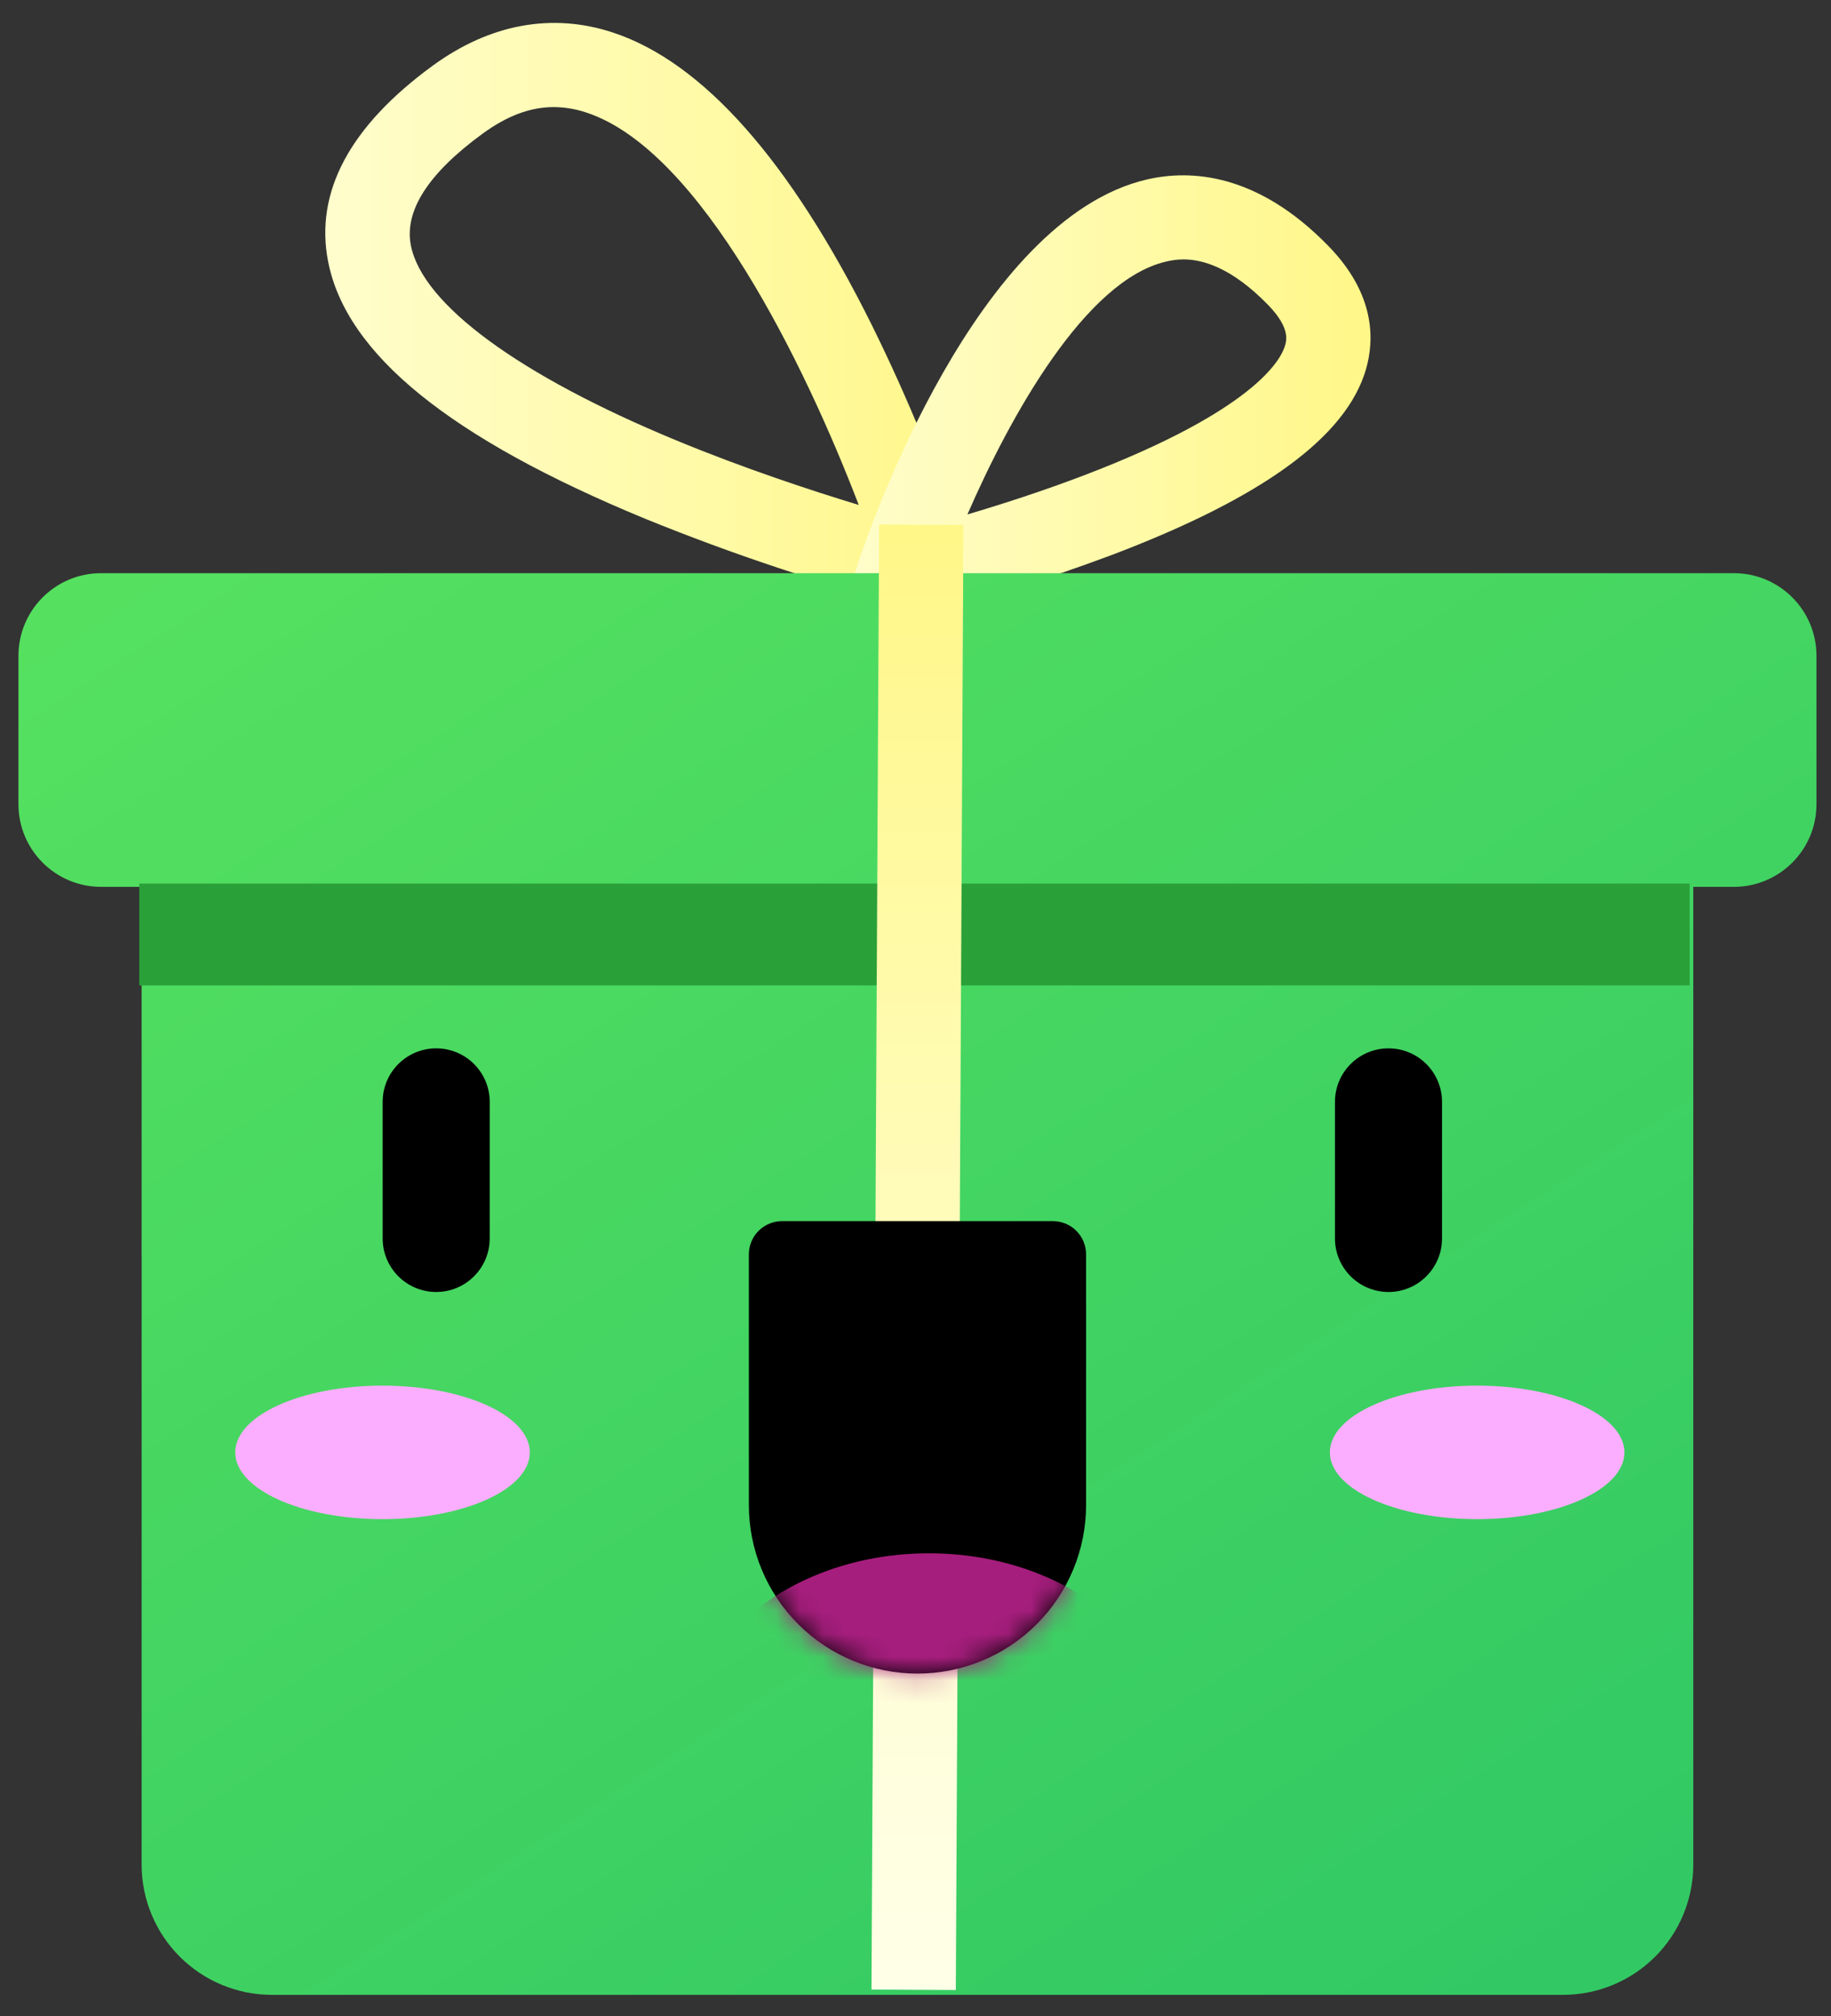 <?xml version="1.0" encoding="UTF-8"?> <svg xmlns="http://www.w3.org/2000/svg" width="79" height="87" viewBox="0 0 79 87" fill="none"><rect x="0" y="0" width="79" height="87" fill="#333333" stroke="none"/><path d="M6.111 27.136H73.058V80.463C73.058 81.953 72.466 83.382 71.412 84.436C70.358 85.49 68.928 86.082 67.438 86.082H11.731C10.241 86.082 8.811 85.49 7.757 84.436C6.703 83.382 6.111 81.953 6.111 80.463V27.136Z" fill="url(#paint0_linear_2001_1217)"></path><path d="M42.636 27.046L39.49 26.261C35.521 25.224 31.625 23.928 27.826 22.381C19.408 18.907 14.937 15.278 14.157 11.288C13.571 8.293 15.09 5.448 18.671 2.833C21.134 1.034 23.82 0.539 26.439 1.402C30.326 2.682 34.085 6.927 37.611 14.018C39.197 17.229 40.552 20.548 41.667 23.952L42.636 27.046ZM23.891 4.621C22.875 4.621 21.873 5 20.817 5.772C18.476 7.481 17.437 9.102 17.727 10.589C18.224 13.134 22.398 16.2 29.177 19.003C32.072 20.2 34.942 21.149 37.051 21.79C34.757 15.806 30.255 6.488 25.3 4.857C24.846 4.704 24.37 4.624 23.891 4.621Z" fill="url(#paint1_linear_2001_1217)"></path><path d="M35.997 27.409L37.014 24.327C37.516 22.808 42.126 9.436 49.498 7.742C51.373 7.311 54.254 7.462 57.328 10.629C59.336 12.697 59.309 14.661 58.934 15.943C58.083 18.848 54.508 21.462 48.005 23.935C45.113 25.021 42.158 25.933 39.158 26.668L35.997 27.409ZM51.062 11.194C50.809 11.195 50.558 11.227 50.313 11.288C46.835 12.088 43.579 17.968 41.74 22.199C43.19 21.77 44.957 21.202 46.745 20.521C54.115 17.713 55.265 15.524 55.442 14.92C55.51 14.688 55.669 14.144 54.717 13.163C53.113 11.511 51.853 11.194 51.062 11.194Z" fill="url(#paint2_linear_2001_1217)"></path><path d="M16.505 65.555C20.014 65.555 22.86 64.265 22.86 62.674C22.86 61.083 20.014 59.793 16.505 59.793C12.995 59.793 10.15 61.083 10.15 62.674C10.15 64.265 12.995 65.555 16.505 65.555Z" fill="#FBAEFF"></path><path d="M63.733 65.555C67.242 65.555 70.087 64.265 70.087 62.674C70.087 61.083 67.242 59.793 63.733 59.793C60.223 59.793 57.378 61.083 57.378 62.674C57.378 64.265 60.223 65.555 63.733 65.555Z" fill="#FBAEFF"></path><path d="M18.819 45.239H18.819C17.544 45.239 16.51 46.273 16.51 47.548V53.442C16.51 54.718 17.544 55.752 18.819 55.752H18.819C20.095 55.752 21.129 54.718 21.129 53.442V47.548C21.129 46.273 20.095 45.239 18.819 45.239Z" fill="black"></path><path d="M62.217 47.548C62.217 46.273 61.183 45.239 59.907 45.239C58.632 45.239 57.598 46.273 57.598 47.548V53.442C57.598 54.718 58.632 55.752 59.907 55.752C61.183 55.752 62.217 54.718 62.217 53.442V47.548Z" fill="black"></path><path d="M74.807 24.734H4.362C2.393 24.734 0.796 26.33 0.796 28.3V34.704C0.796 36.673 2.393 38.27 4.362 38.27H74.807C76.777 38.27 78.373 36.673 78.373 34.704V28.3C78.373 26.33 76.777 24.734 74.807 24.734Z" fill="url(#paint3_linear_2001_1217)"></path><path d="M72.9 38.128H6.01V42.523H72.9V38.128Z" fill="#2AA038"></path><path d="M37.93 22.633L37.601 85.855L41.239 85.874L41.568 22.651L37.93 22.633Z" fill="url(#paint4_linear_2001_1217)"></path><path d="M33.743 52.694H45.427C45.807 52.694 46.171 52.845 46.44 53.114C46.709 53.382 46.86 53.747 46.86 54.127V64.945C46.86 66.874 46.093 68.724 44.729 70.089C43.365 71.453 41.514 72.219 39.585 72.219C37.656 72.219 35.805 71.453 34.441 70.089C33.077 68.724 32.31 66.874 32.31 64.945V54.127C32.31 53.747 32.461 53.382 32.73 53.114C32.999 52.845 33.363 52.694 33.743 52.694Z" fill="black"></path><mask id="mask0_2001_1217" style="mask-type:luminance" maskUnits="userSpaceOnUse" x="32" y="52" width="15" height="21"><path d="M33.743 52.697H45.427C45.807 52.697 46.171 52.847 46.44 53.116C46.709 53.385 46.86 53.749 46.86 54.129V64.947C46.86 66.876 46.093 68.727 44.729 70.091C43.365 71.455 41.514 72.222 39.585 72.222C37.656 72.222 35.805 71.455 34.441 70.091C33.077 68.727 32.31 66.876 32.31 64.947V54.129C32.31 53.749 32.461 53.385 32.73 53.116C32.999 52.847 33.363 52.697 33.743 52.697Z" fill="white"></path></mask><g mask="url(#mask0_2001_1217)"><path d="M40.08 83.609C45.894 83.609 50.606 79.897 50.606 75.319C50.606 70.741 45.894 67.029 40.08 67.029C34.267 67.029 29.554 70.741 29.554 75.319C29.554 79.897 34.267 83.609 40.08 83.609Z" fill="#A61E7D"></path></g><defs><linearGradient id="paint0_linear_2001_1217" x1="10.798" y1="9.985" x2="61.204" y2="88.154" gradientUnits="userSpaceOnUse"><stop stop-color="#59E35F"></stop><stop offset="1" stop-color="#32C964"></stop></linearGradient><linearGradient id="paint1_linear_2001_1217" x1="14.034" y1="14.018" x2="42.636" y2="14.018" gradientUnits="userSpaceOnUse"><stop stop-color="#FFFDCC"></stop><stop offset="0.57" stop-color="#FFFAA6"></stop><stop offset="1" stop-color="#FFF787"></stop></linearGradient><linearGradient id="paint2_linear_2001_1217" x1="35.997" y1="17.488" x2="59.132" y2="17.488" gradientUnits="userSpaceOnUse"><stop stop-color="#FFFDCC"></stop><stop offset="0.57" stop-color="#FFFAA6"></stop><stop offset="1" stop-color="#FFF787"></stop></linearGradient><linearGradient id="paint3_linear_2001_1217" x1="21.33" y1="3.193" x2="71.737" y2="81.362" gradientUnits="userSpaceOnUse"><stop stop-color="#59E35F"></stop><stop offset="1" stop-color="#32C964"></stop></linearGradient><linearGradient id="paint4_linear_2001_1217" x1="39.584" y1="85.874" x2="39.584" y2="22.633" gradientUnits="userSpaceOnUse"><stop stop-color="#FFFFE8"></stop><stop offset="0.208" stop-color="#FFFED9"></stop><stop offset="0.605" stop-color="#FFFBB3"></stop><stop offset="1" stop-color="#FFF787"></stop></linearGradient></defs></svg> 